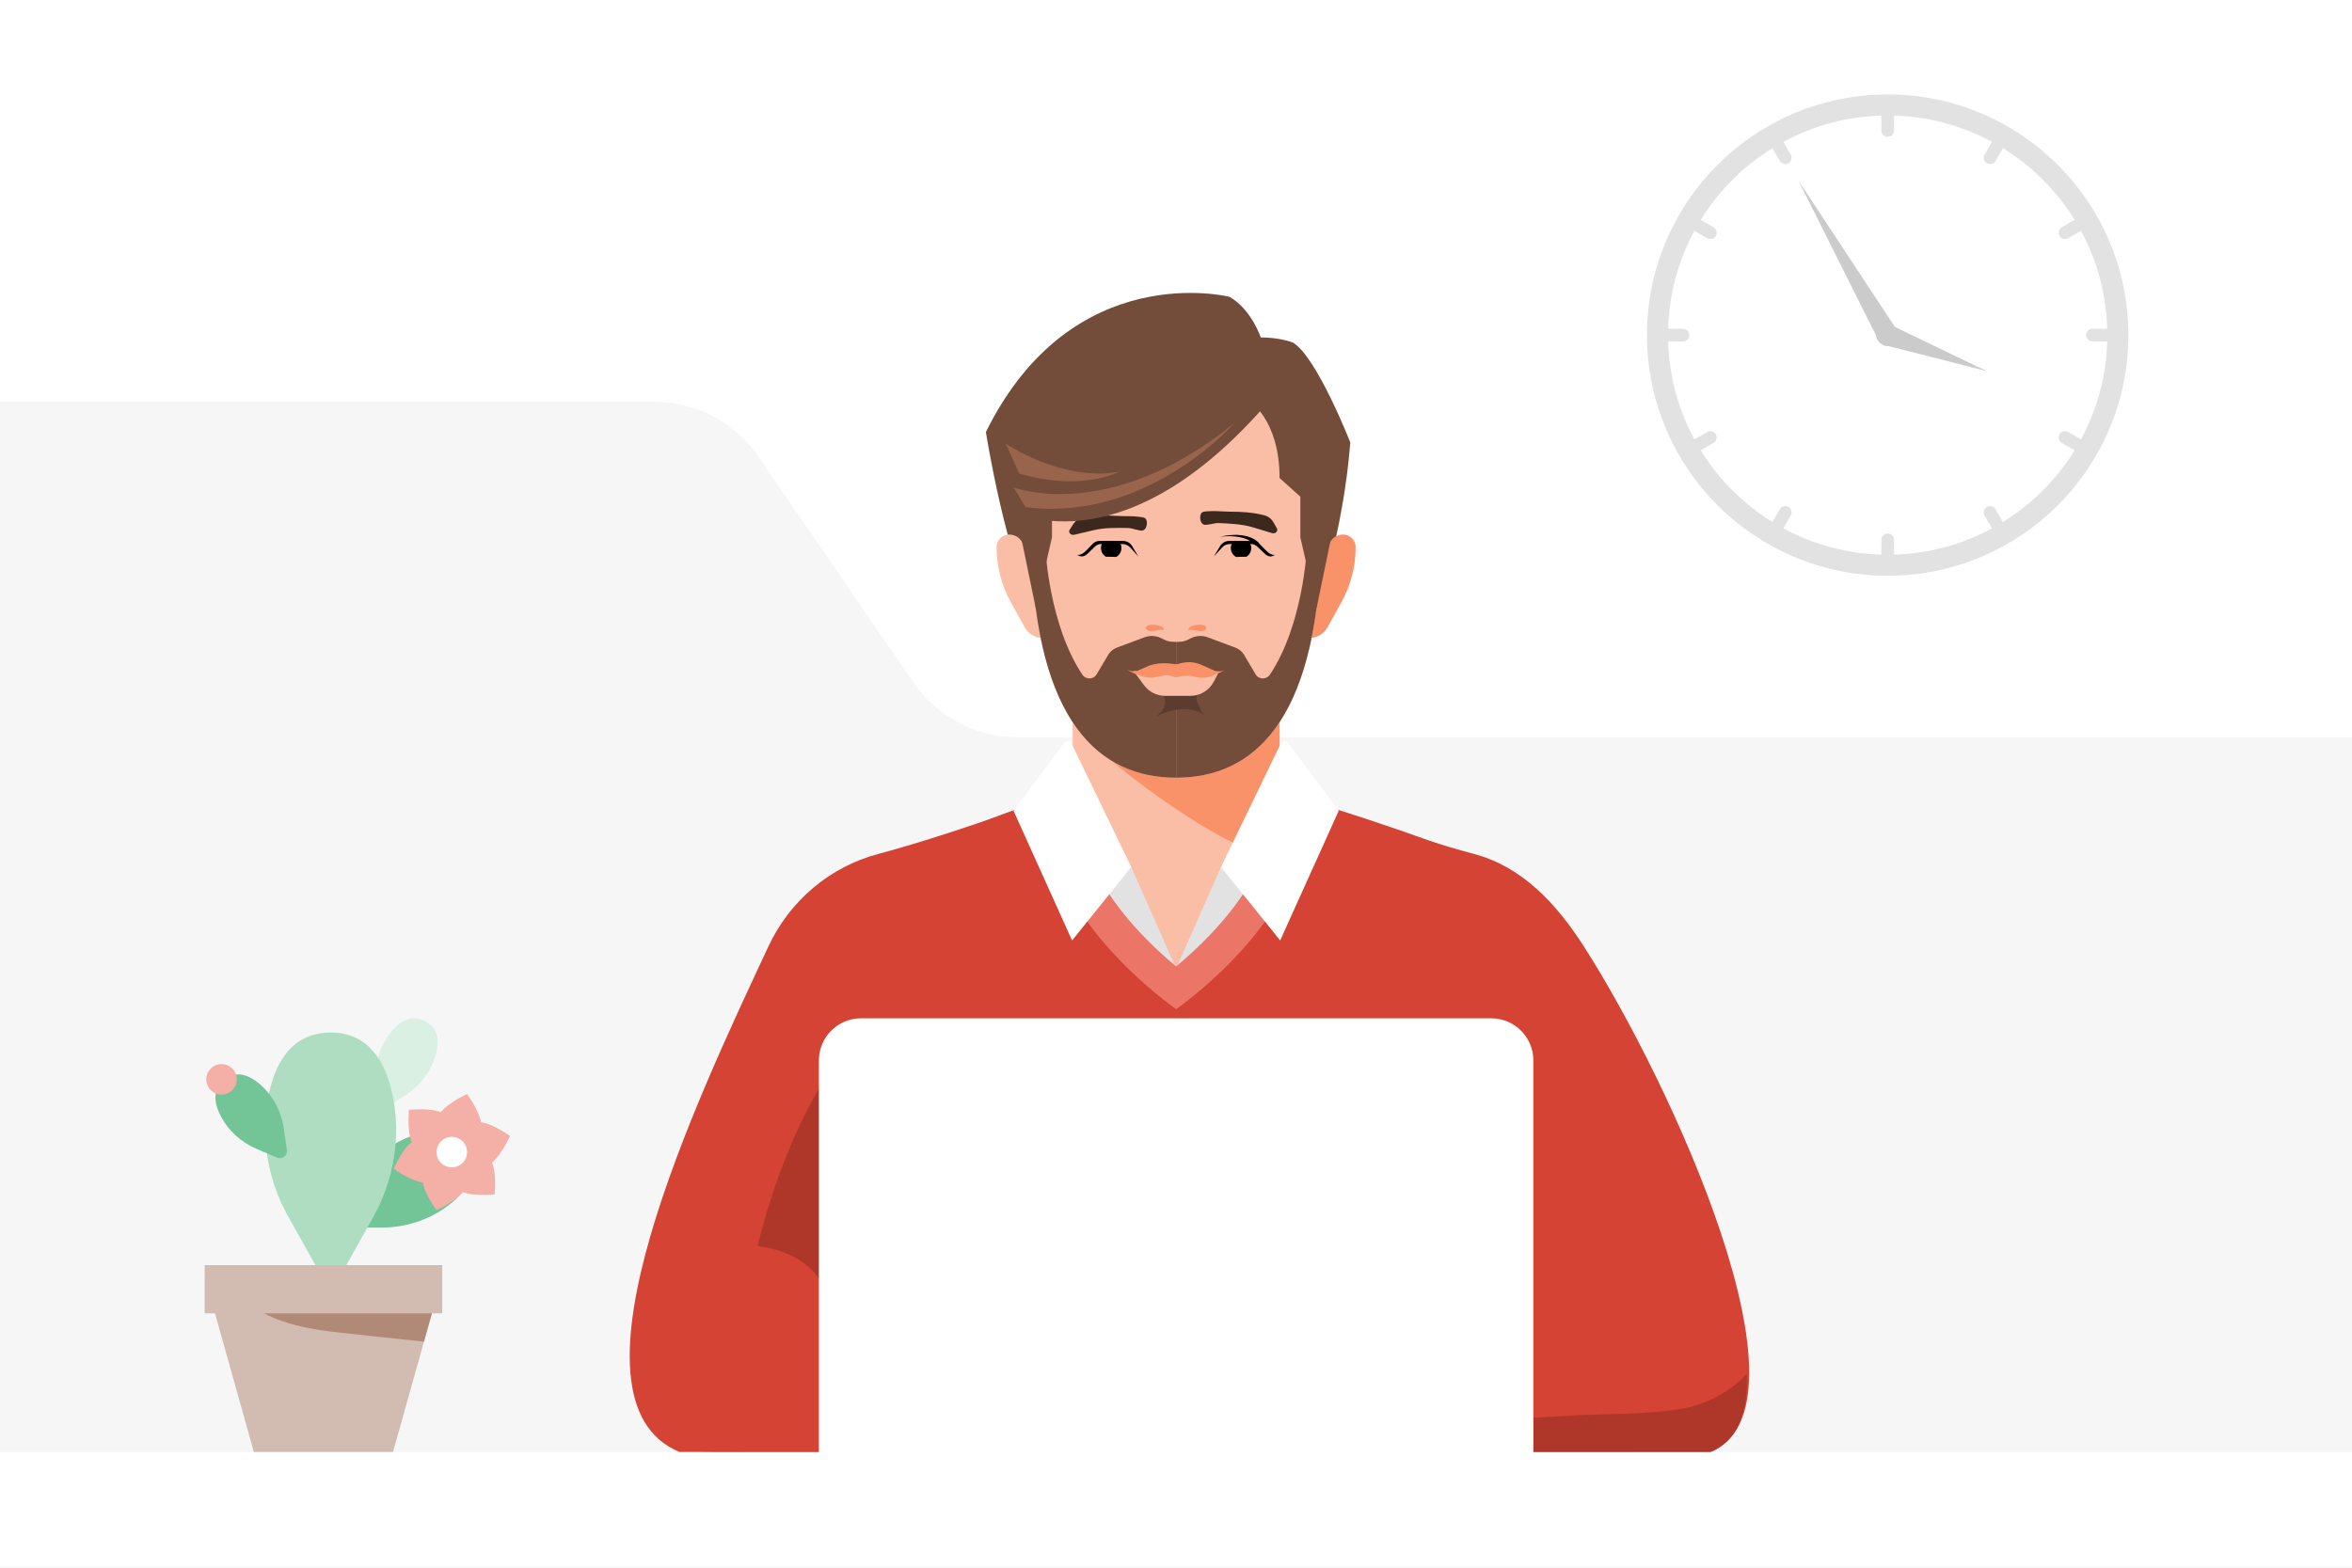 <?xml version="1.0" encoding="UTF-8"?> <svg xmlns="http://www.w3.org/2000/svg" width="558" height="372" viewBox="0 0 558 372" fill="none"><rect x="0" y="0" width="558" height="372" fill="#808080" stroke="none"/><g clip-path="url(#clip0)"><path d="M561.227 -3.039H-0.689V374.378H561.227V-3.039Z" fill="#F6F6F6"></path><path d="M-8.238 95.326H155.183C165.07 95.326 174.323 100.198 179.918 108.35L216.681 161.914C222.276 170.066 231.528 174.938 241.416 174.938H575.579V-8.403H-8.238V95.326Z" fill="white"></path><path d="M447.841 134.121C477.999 134.121 502.447 109.673 502.447 79.515C502.447 49.357 477.999 24.909 447.841 24.909C417.683 24.909 393.235 49.357 393.235 79.515C393.235 109.673 417.683 134.121 447.841 134.121Z" fill="white" stroke="#E2E2E2" stroke-width="5" stroke-miterlimit="10"></path><path d="M445.676 80.765L426.685 42.872L450.006 78.265C450.767 79.42 450.447 80.973 449.293 81.734C448.139 82.495 446.585 82.176 445.824 81.021C445.771 80.942 445.718 80.847 445.676 80.765Z" fill="#CBCBCB"></path><path d="M448.696 77.166L471.309 88.057L446.986 81.864C445.641 81.522 444.829 80.154 445.171 78.809C445.513 77.464 446.881 76.652 448.226 76.994C448.386 77.035 448.552 77.097 448.696 77.166Z" fill="#CBCBCB"></path><path d="M447.841 24.909V30.938" stroke="#E2E2E2" stroke-width="3" stroke-miterlimit="10" stroke-linecap="round"></path><path d="M420.538 32.225L423.552 37.446" stroke="#E2E2E2" stroke-width="3" stroke-miterlimit="10" stroke-linecap="round"></path><path d="M400.551 52.212L405.772 55.226" stroke="#E2E2E2" stroke-width="3" stroke-miterlimit="10" stroke-linecap="round"></path><path d="M393.235 79.515H399.264" stroke="#E2E2E2" stroke-width="3" stroke-miterlimit="10" stroke-linecap="round"></path><path d="M400.551 106.818L405.772 103.803" stroke="#E2E2E2" stroke-width="3" stroke-miterlimit="10" stroke-linecap="round"></path><path d="M420.538 126.805L423.552 121.584" stroke="#E2E2E2" stroke-width="3" stroke-miterlimit="10" stroke-linecap="round"></path><path d="M447.841 134.121V128.092" stroke="#E2E2E2" stroke-width="3" stroke-miterlimit="10" stroke-linecap="round"></path><path d="M475.144 126.805L472.13 121.584" stroke="#E2E2E2" stroke-width="3" stroke-miterlimit="10" stroke-linecap="round"></path><path d="M495.131 106.818L489.91 103.803" stroke="#E2E2E2" stroke-width="3" stroke-miterlimit="10" stroke-linecap="round"></path><path d="M502.447 79.515H496.418" stroke="#E2E2E2" stroke-width="3" stroke-miterlimit="10" stroke-linecap="round"></path><path d="M495.131 52.212L489.91 55.226" stroke="#E2E2E2" stroke-width="3" stroke-miterlimit="10" stroke-linecap="round"></path><path d="M475.144 32.225L472.13 37.446" stroke="#E2E2E2" stroke-width="3" stroke-miterlimit="10" stroke-linecap="round"></path><path d="M233.899 102.515C233.899 102.515 238.742 133.192 245.707 144.302H312.352C312.352 144.302 318.621 126.838 320.357 105.019C320.357 105.019 312.452 84.763 306.771 81.305C306.771 81.305 303.807 80.07 299.113 80.07C299.113 80.07 296.89 73.4 291.702 70.436C291.702 70.436 254.402 60.982 233.899 102.515Z" fill="#744C3A"></path><path d="M239.438 126.838C237.781 126.838 236.438 128.181 236.438 129.838C236.438 134.41 237.6 138.906 239.815 142.906L243.098 148.833C243.977 150.42 245.648 151.404 247.461 151.404H248.772L242.821 129.427C242.408 127.899 241.021 126.838 239.438 126.838Z" fill="#FABDA5"></path><path d="M318.621 126.838C320.278 126.838 321.621 128.181 321.621 129.838C321.621 134.41 320.459 138.906 318.244 142.906L314.961 148.833C314.082 150.42 312.411 151.404 310.598 151.404H309.287L315.262 129.407C315.674 127.89 317.05 126.838 318.621 126.838Z" fill="#FA9269"></path><path d="M240.446 192.367C240.446 192.367 223.177 198.688 208.346 202.638C196.849 205.7 187.344 213.77 182.314 224.553C165.806 259.943 131.161 332.319 161.31 344.581H279.03V183.099L240.446 192.367Z" fill="#D44333"></path><path d="M177.018 309.545C179.866 290.051 187.851 265.706 199.921 249.902C206.65 263.763 212.183 278.416 218.504 292.506C223.624 303.917 230.426 314.957 235.093 326.355C229.953 329.218 221.9 327.145 216.4 326.311C208.681 325.141 199.711 324.234 192.446 321.204C186.025 318.526 181.508 311.668 177.018 309.545Z" fill="#AE372A"></path><path d="M317.613 192.367C317.613 192.367 334.882 198.688 349.713 202.638C361.21 205.7 369.317 214.541 375.745 224.553C396.225 256.45 431.923 333.843 405.749 344.581H279.03V183.099L317.613 192.367Z" fill="#D44333"></path><path d="M351.61 204.052C351.61 204.052 344.975 215.656 344.975 347.584H279.03V183.099C279.03 183.099 295.267 182.919 351.61 204.052Z" fill="#D44333"></path><path d="M207.579 206.75C207.579 206.75 213.085 215.656 213.085 347.583H279.03V183.099C279.03 183.099 255.517 182.486 207.579 206.75Z" fill="#D44333"></path><path d="M111.166 272.696C108.249 267.472 102.855 267.725 97.994 269.43C92.375 271.401 87.661 275.366 84.565 280.408L80.327 287.311C79.262 289.045 80.508 291.276 82.543 291.279L90.484 291.293C96.726 291.304 102.885 289.152 107.614 285.021C111.287 281.812 113.88 277.558 111.166 272.696Z" fill="#73C496"></path><path d="M105.789 264.628C107.892 266.614 110.929 269.651 107.191 273.389C103.57 277.127 100.533 274.09 98.43 272.104C96.327 270.118 97.028 263.343 97.028 263.343C97.028 263.343 103.686 262.642 105.789 264.628Z" fill="#F4AFA7"></path><path d="M98.897 270.351C101.7 269.533 105.789 268.482 107.191 273.505C108.593 278.528 104.504 279.696 101.701 280.514C98.898 281.332 93.407 277.36 93.407 277.36C93.407 277.36 96.094 271.052 98.897 270.351Z" fill="#F4AFA7"></path><path d="M100.299 278.995C101 276.192 102.051 272.103 107.191 273.388C112.214 274.673 111.163 278.761 110.462 281.565C109.761 284.368 103.57 287.172 103.57 287.172C103.57 287.172 99.598 281.799 100.299 278.995Z" fill="#F4AFA7"></path><path d="M108.592 282.149C106.489 280.163 103.452 277.126 107.19 273.388C110.811 269.65 113.848 272.687 115.951 274.673C118.054 276.659 117.353 283.434 117.353 283.434C117.353 283.434 110.695 284.135 108.592 282.149Z" fill="#F4AFA7"></path><path d="M115.484 276.542C112.681 277.36 108.592 278.411 107.19 273.388C105.788 268.365 109.877 267.197 112.68 266.379C115.483 265.561 120.974 269.533 120.974 269.533C120.974 269.533 118.288 275.725 115.484 276.542Z" fill="#F4AFA7"></path><path d="M114.082 267.782C113.381 270.585 112.33 274.674 107.19 273.389C102.167 272.104 103.218 268.016 103.919 265.212C104.62 262.409 110.811 259.605 110.811 259.605C110.811 259.605 114.783 264.978 114.082 267.782Z" fill="#F4AFA7"></path><path d="M107.191 277.01C109.191 277.01 110.812 275.389 110.812 273.389C110.812 271.389 109.191 269.768 107.191 269.768C105.191 269.768 103.57 271.389 103.57 273.389C103.57 275.389 105.191 277.01 107.191 277.01Z" fill="white"></path><path d="M100.926 242.335C97.467 240.498 94.591 242.553 92.524 245.217C90.135 248.296 88.95 252.15 89.039 256.022L89.16 261.322C89.19 262.654 90.667 263.438 91.787 262.717L96.158 259.905C99.594 257.694 102.216 254.324 103.349 250.374C104.23 247.305 104.145 244.045 100.926 242.335Z" fill="#DAF0E3"></path><path d="M78.5 245.017C68.81 245.017 64.908 252.846 63.482 261.067C61.833 270.57 63.718 280.366 68.404 288.726L78.5 306.736L88.47 288.951C93.414 280.132 95.233 269.724 93.125 259.774C91.487 252.044 87.518 245.017 78.5 245.017Z" fill="#AEDDC2"></path><path d="M53.286 256.118C50.184 258.508 50.865 261.976 52.436 264.96C54.252 268.409 57.271 271.08 60.833 272.601L65.709 274.683C66.934 275.206 68.259 274.185 68.066 272.868L67.313 267.725C66.721 263.682 64.737 259.902 61.608 257.236C59.177 255.165 56.173 253.894 53.286 256.118Z" fill="#73C496"></path><path d="M303.571 209.048L279.03 239.048L254.489 209.048V154.202H303.571V209.048Z" fill="#FABDA5"></path><path d="M263.629 180.469C263.629 180.469 287.9 200.983 303.57 203.977V167.693L263.629 180.469Z" fill="#FA9269"></path><path d="M313.537 124.327C313.537 96.594 298.088 84.112 279.03 84.112C259.972 84.112 244.523 96.594 244.523 124.327C244.523 170.121 259.972 184.542 279.03 184.542C298.088 184.542 313.537 170.121 313.537 124.327Z" fill="#FABDA5"></path><path d="M255.517 131.605L255.74 131.757C256.211 132.078 256.827 132.14 257.33 131.874C257.576 131.744 257.803 131.581 258.006 131.386L259.782 129.684C260.18 129.303 260.709 129.09 261.26 129.09H266.265C266.978 129.09 267.659 129.391 268.138 129.92L270.065 132.047L268.607 129.595C268.151 128.829 267.326 128.359 266.435 128.359H260.818C260.241 128.359 259.688 128.593 259.285 129.007C259.285 129.007 257.779 130.557 257.779 130.558C257.46 130.886 257.112 131.203 256.704 131.416C256.438 131.556 255.805 131.803 255.517 131.605Z" fill="black"></path><path d="M261.88 128.359C261.46 128.796 261.199 129.387 261.199 130.041C261.199 131.384 262.287 132.472 263.63 132.472C264.973 132.472 266.061 131.384 266.061 130.041C266.061 129.387 265.8 128.796 265.38 128.359H261.88Z" fill="black"></path><path d="M245.728 144.302L249.58 127.498V119.792H240.665L245.728 144.302Z" fill="#744C3A"></path><path d="M276.402 151.873L275.46 151.415C274.229 150.817 272.806 150.749 271.524 151.228L264.952 153.684C264.096 154.004 263.375 154.607 262.91 155.393L260.177 160.01C259.42 161.288 257.595 161.317 256.773 160.08C248.856 148.175 248.053 130.413 248.053 130.413H244.63C245.96 171.39 260.847 184.539 279.03 184.54V152.327L277.934 152.268C277.402 152.241 276.881 152.106 276.402 151.873Z" fill="#744C3A"></path><path d="M281.658 151.873L282.6 151.415C283.831 150.817 285.254 150.749 286.536 151.228L293.108 153.684C293.964 154.004 294.685 154.607 295.15 155.393L297.883 160.01C298.64 161.288 300.465 161.317 301.287 160.08C309.204 148.175 310.007 130.413 310.007 130.413H313.43C312.1 171.39 297.213 184.539 279.03 184.54V152.327L280.126 152.268C280.658 152.241 281.179 152.106 281.658 151.873Z" fill="#744C3A"></path><path d="M274.165 170.081C274.165 170.081 281.187 166.23 285.717 169.779C285.717 169.779 283.452 166.915 283.905 164.499C283.905 164.499 278.874 164.835 275.977 164.835C275.977 164.835 277.789 167.589 274.165 170.081Z" fill="#5C3C2E"></path><path d="M254.868 126.894C256.348 126.544 257.833 126.208 259.307 125.843C262.005 125.176 264.913 125.247 267.696 125.29C268.568 125.307 270.36 126.035 271.063 125.883C271.93 125.695 272.166 124.467 272.073 123.832C271.928 122.842 271.522 122.814 270.395 122.654C268.639 122.405 266.849 122.53 265.082 122.425C262.423 122.268 259.735 122.261 257.119 122.751C255.096 123.13 254.737 124.294 253.785 125.687C253.351 126.324 254.039 127.09 254.868 126.894Z" fill="#3D281E"></path><path d="M302.542 131.605L302.319 131.757C301.848 132.078 301.232 132.14 300.729 131.874C300.483 131.744 300.256 131.581 300.053 131.386L298.277 129.684C297.879 129.303 297.35 129.09 296.799 129.09H291.794C291.081 129.09 290.4 129.391 289.921 129.92L287.994 132.047L289.452 129.595C289.908 128.829 290.733 128.359 291.624 128.359H297.241C297.818 128.359 298.371 128.593 298.774 129.007C298.774 129.007 300.28 130.557 300.28 130.558C300.599 130.886 300.947 131.203 301.355 131.416C301.622 131.556 302.255 131.803 302.542 131.605Z" fill="black"></path><path d="M296.179 128.359C296.599 128.796 296.86 129.387 296.86 130.041C296.86 131.384 295.772 132.472 294.429 132.472C293.086 132.472 291.998 131.384 291.998 130.041C291.998 129.387 292.259 128.796 292.679 128.359H296.179Z" fill="black"></path><path d="M276.21 149.419C275.962 148.254 273.013 147.983 272.204 148.481C271.495 148.917 271.994 149.54 272.577 149.69C273.259 149.866 273.815 149.706 274.49 149.565C274.828 149.494 275.186 149.436 275.547 149.455C275.678 149.462 275.926 149.572 276.054 149.458C276.18 149.346 276.169 149.126 276.21 149.419Z" fill="#FA9269"></path><path d="M281.849 149.419C282.097 148.254 285.046 147.983 285.855 148.481C286.564 148.917 286.065 149.54 285.482 149.69C284.8 149.866 284.244 149.706 283.569 149.565C283.231 149.494 282.873 149.436 282.512 149.455C282.381 149.462 282.133 149.572 282.005 149.458C281.879 149.346 281.89 149.126 281.849 149.419Z" fill="#FA9269"></path><path d="M301.767 126.501C300.312 126.061 298.85 125.634 297.4 125.18C294.748 124.349 291.841 124.242 289.061 124.115C288.19 124.079 286.356 124.696 285.664 124.5C284.811 124.259 284.65 123.019 284.782 122.391C284.988 121.412 285.394 121.409 286.529 121.318C288.297 121.177 290.076 121.411 291.846 121.415C294.51 121.421 297.193 121.579 299.774 122.228C301.77 122.73 302.057 123.914 302.922 125.363C303.316 126.025 302.582 126.748 301.767 126.501Z" fill="#3D281E"></path><path d="M297.878 129.441C297.538 128.965 296.882 128.487 296.241 128.169C295.579 127.836 294.849 127.616 294.103 127.47C293.356 127.309 292.585 127.263 291.812 127.232L290.648 127.255L289.483 127.349L290.634 127.13L291.801 126.981C292.584 126.929 293.378 126.89 294.172 126.974C294.965 127.043 295.765 127.191 296.535 127.479C297.308 127.788 298.033 128.134 298.692 128.862L297.878 129.441Z" fill="black"></path><path d="M279.03 229.817H285.491L300.119 212.524L289.673 205.739L279.03 229.817Z" fill="#E2E2E2"></path><path d="M173.512 344.581C159.906 344.581 157.99 344.581 157.99 319.945L151.886 309.58C156.205 292.337 159.905 295.308 173.511 295.308C194.275 295.308 198.147 306.338 198.147 319.944C198.148 333.55 187.118 344.581 173.512 344.581Z" fill="#D44333"></path><path d="M173.512 344.581H228.152V319.945H216.598C210.694 319.945 205.101 317.295 201.363 312.724L193.94 302.945L173.512 344.581Z" fill="#D44333"></path><path d="M387.231 344.581H332.591V319.945H344.145C350.049 319.945 355.642 317.295 359.38 312.724L365.016 305.455L387.231 344.581Z" fill="#D44333"></path><path d="M407.355 343.78C408.197 343.287 408.979 342.687 409.717 342.023C413.332 338.568 414.683 332.979 414.41 325.986C412.233 328.44 409.304 330.463 406.307 331.913C403.916 333.07 401.488 333.865 399.383 334.229C390.495 335.767 380.945 335.4 371.929 335.958C362.217 336.559 352.476 337.156 342.741 337.098C321.477 336.97 300.269 335.157 279.03 334.296V344.582H396.49H402.178C404.283 344.582 405.748 344.582 405.749 344.582C406.269 344.369 406.77 344.119 407.255 343.84C407.289 343.819 407.321 343.799 407.355 343.78Z" fill="#AE372A"></path><path d="M104.913 302.917H48.558L60.239 344.581H93.232L104.913 302.917Z" fill="#D2BBB0"></path><path d="M78.91 316.034C80.962 316.296 93.296 317.56 100.583 318.36L104.913 302.916H54.1C54.401 303.54 54.622 303.997 54.714 304.158C59.54 312.683 69.958 314.892 78.91 316.034Z" fill="#B18977"></path><path d="M104.913 300.211H48.558V311.652H104.913V300.211Z" fill="#D2BBB0"></path><path d="M268.95 159.266L271.409 162.59C272.588 164.183 274.452 165.123 276.434 165.123H282.415C284.744 165.123 286.88 163.828 287.957 161.763L289.231 159.321L268.95 159.266Z" fill="#FABDA5"></path><path d="M290.687 158.979C288.661 159.931 286.432 161.267 283.984 160.692L282.235 160.35C281.069 160.35 280.195 160.35 279.321 160.692H279.03H278.739C277.865 160.35 276.699 160.007 275.825 160.35C275.825 160.35 274.077 160.692 274.076 160.692C271.555 161.186 269.457 159.959 267.373 158.979C268.08 159.186 268.368 159.267 268.951 159.267C269.534 159.267 269.705 159.322 270.288 158.979L272.62 157.951C274.66 157.266 276.7 157.266 278.74 157.609H279.031H279.322C281.362 156.924 283.402 156.924 285.442 157.951L287.774 158.979C288.357 159.321 288.648 159.321 289.231 159.321C289.813 159.321 290.688 158.979 290.687 158.979Z" fill="#FA9269"></path><path d="M353.783 241.634H204.276C198.753 241.634 194.276 246.111 194.276 251.634V354.581H363.783V251.634C363.783 246.111 359.306 241.634 353.783 241.634Z" fill="white"></path><path d="M561.227 344.581H-0.689V374.378H561.227V344.581Z" fill="white"></path><path d="M279.03 229.817H272.568L257.94 212.524L268.386 205.739L279.03 229.817Z" fill="#E2E2E2"></path><path d="M303.57 186C303.57 205.065 290.034 220.185 279.029 229.328C268.024 220.185 254.488 205.064 254.488 186H246.488C246.488 207.384 260.547 224.022 272.523 234.318C274.805 236.279 277.01 238.011 279.029 239.501C281.048 238.011 283.253 236.28 285.534 234.318C297.511 224.022 311.57 207.384 311.57 186H303.57Z" fill="#EB7567"></path><path d="M268.386 205.739L254.345 223.166L240.445 192.367L252.503 176.254C252.952 175.654 253.877 175.743 254.204 176.418L268.386 205.739Z" fill="white"></path><path d="M289.673 205.739L303.714 223.166L317.614 192.367L305.556 176.254C305.107 175.654 304.182 175.743 303.855 176.418L289.673 205.739Z" fill="white"></path><path d="M296.396 95.138C296.396 95.138 303.571 99.584 303.571 113.418L308.501 117.864V127.498L312.353 144.302L319.329 110.526L309.983 90.691L303.571 92.173L296.396 95.138Z" fill="#744C3A"></path><path d="M240.446 121.323C240.446 121.323 267.763 136.144 303.571 92.174L291.456 81.305H269.704L252.18 89.704L240.446 121.323Z" fill="#744C3A"></path><path d="M238.592 105.266C238.592 105.266 252.006 114.407 265.518 111.936C265.518 111.936 256.625 116.736 241.804 112.36L238.592 105.266Z" fill="#99644C"></path><path d="M240.446 115.641C240.446 115.641 263.254 124.534 292.917 100.326C292.917 100.326 272.187 124.04 243.286 120.335L240.446 115.641Z" fill="#99644C"></path><path d="M52.558 259.739C54.558 259.739 56.179 258.118 56.179 256.118C56.179 254.118 54.558 252.497 52.558 252.497C50.558 252.497 48.937 254.118 48.937 256.118C48.937 258.118 50.558 259.739 52.558 259.739Z" fill="#F4AFA7"></path><path d="M256.331 132.874C256.331 132.874 263.621 131.043 269.067 133.047C274.513 135.051 252.4 135.658 256.331 132.874Z" fill="#FABDA5"></path><path d="M288.701 132.874C288.701 132.874 295.991 131.043 301.437 133.047C306.883 135.051 284.77 135.658 288.701 132.874Z" fill="#FABDA5"></path></g><defs><clipPath id="clip0"><rect width="558" height="372" fill="white"></rect></clipPath></defs></svg> 